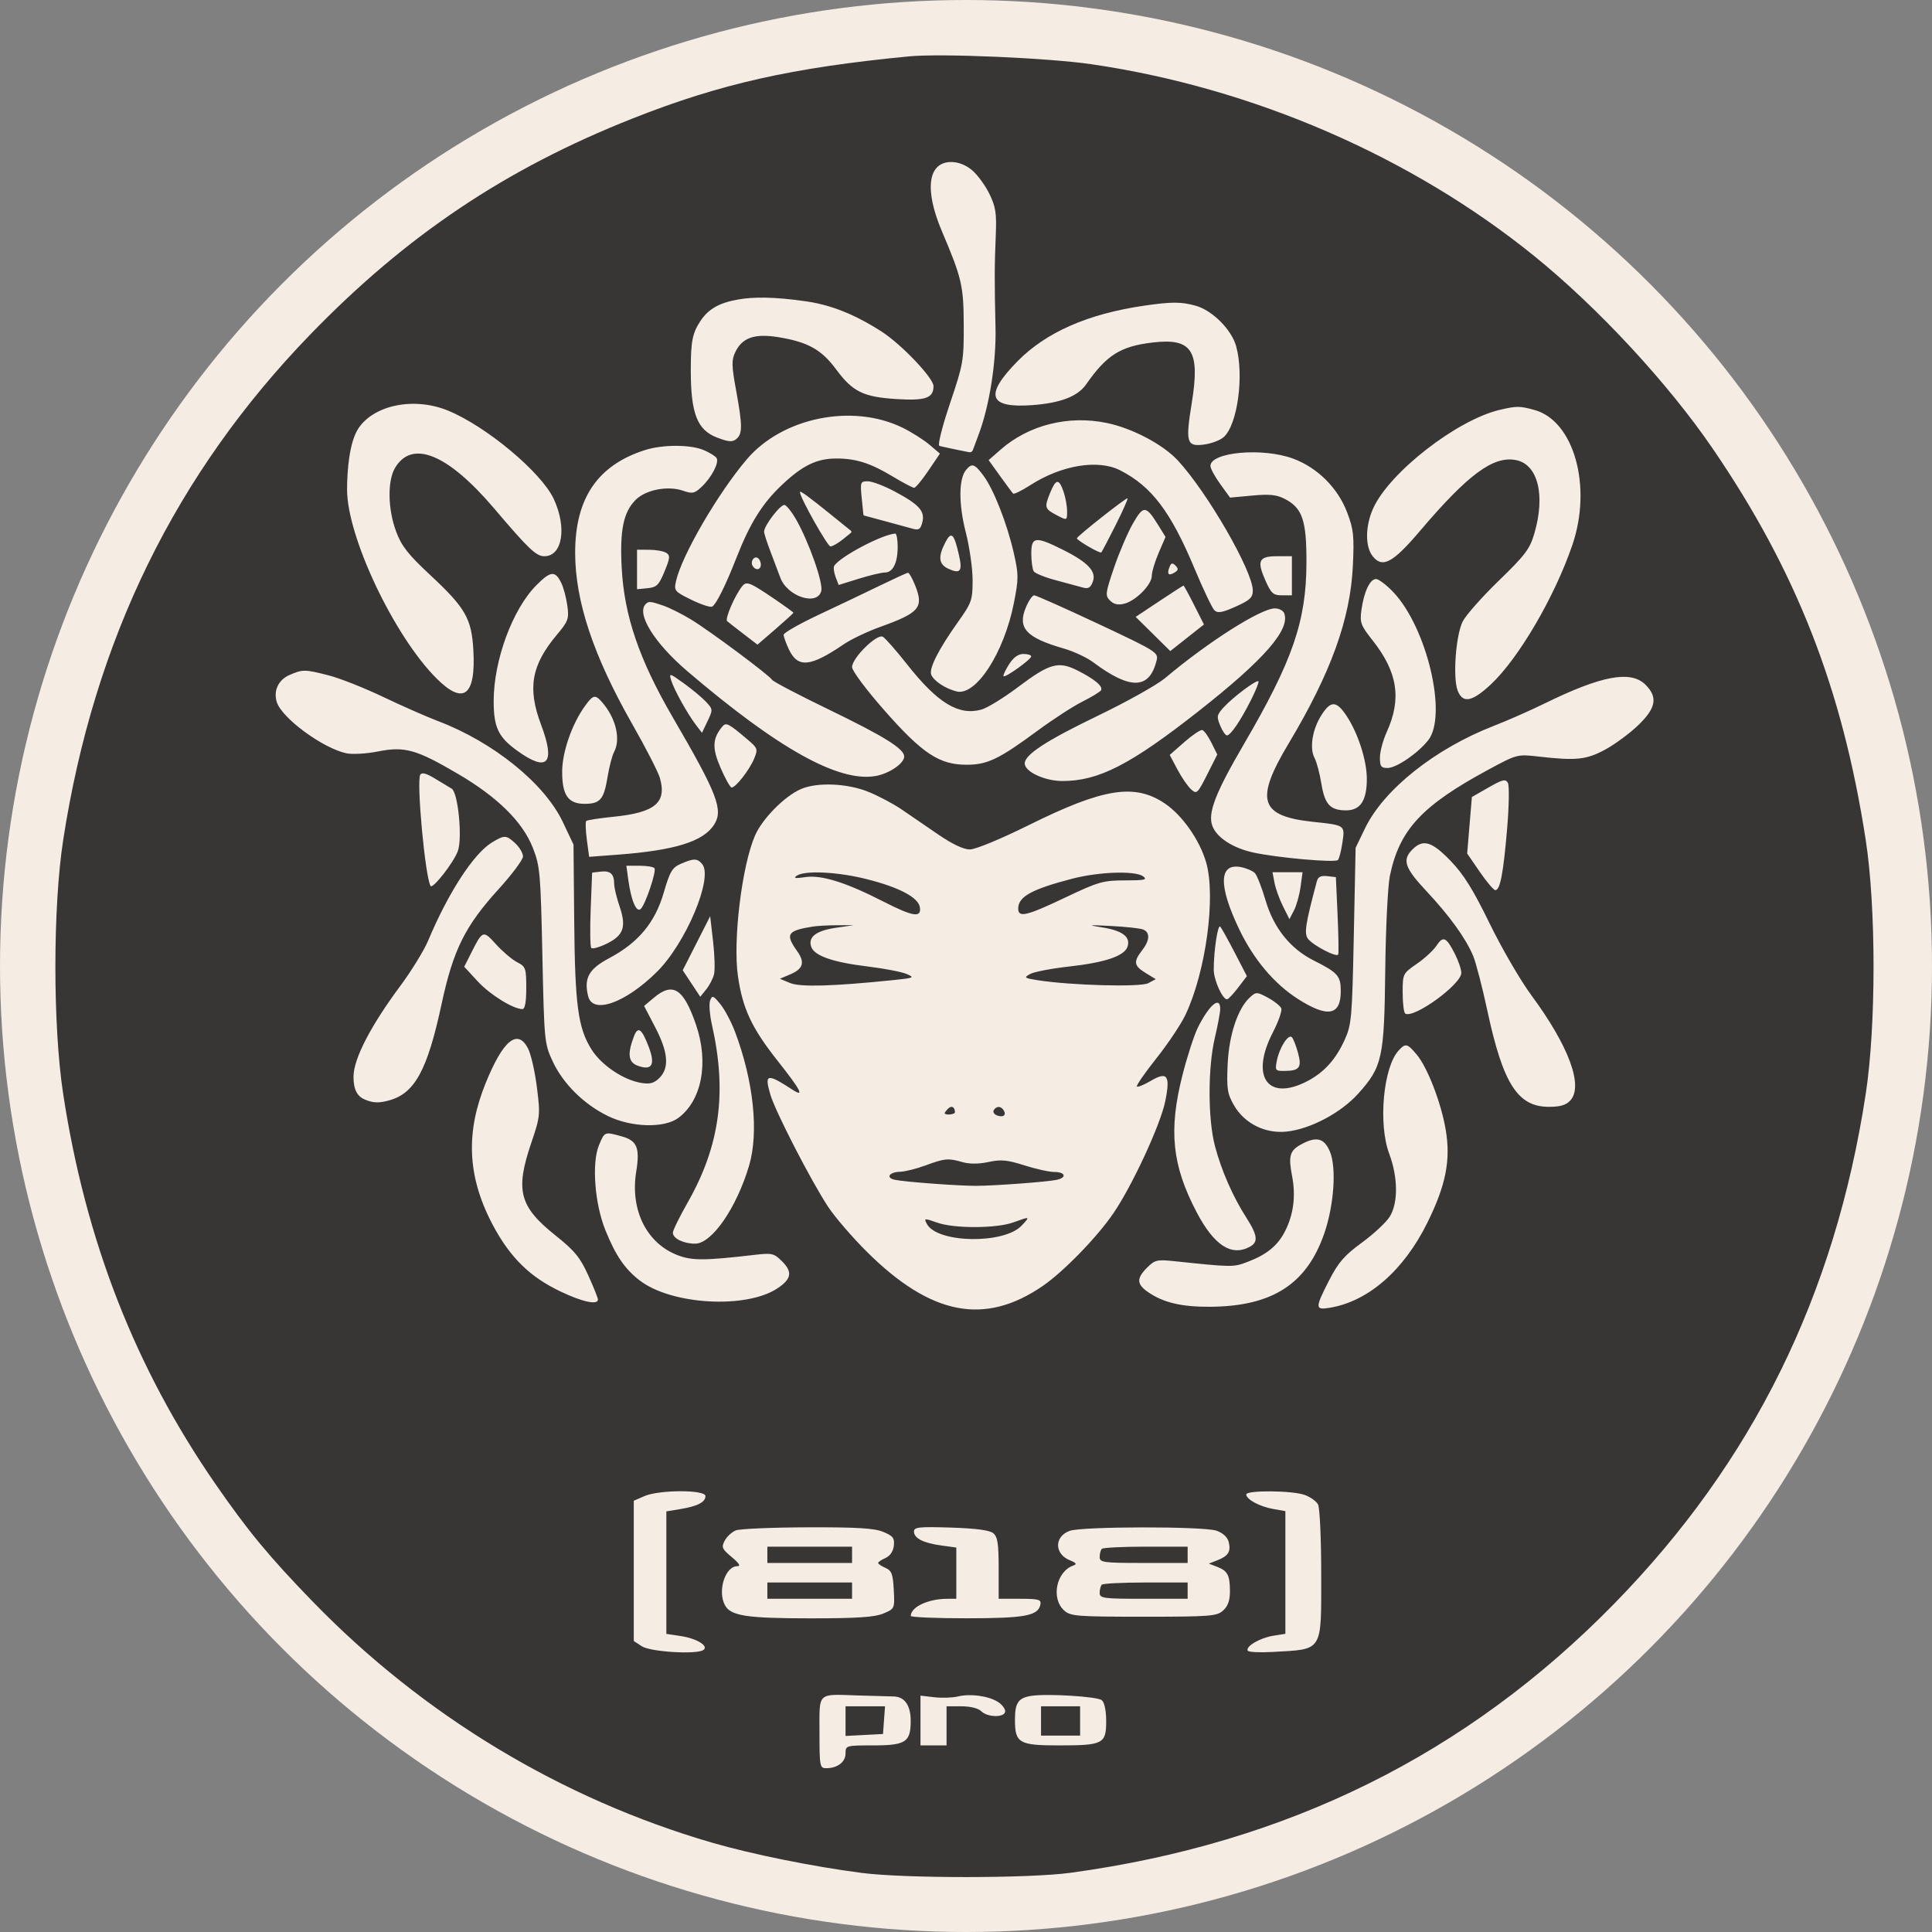 <?xml version="1.0" encoding="UTF-8"?> <svg xmlns="http://www.w3.org/2000/svg" width="593" height="593" viewBox="0 0 593 593" fill="none"><rect x="0" y="0" width="593" height="593" fill="#808080" stroke="none"/> <circle cx="296.5" cy="296.5" r="296.5" fill="#F5ECE4"></circle> <path fill-rule="evenodd" clip-rule="evenodd" d="M279.028 17.3C243.091 20.77 221.026 25.73 194.1 36.392C155.233 51.783 124.731 72.225 95.286 102.616C53.856 145.378 28.856 196.506 19.396 257.819C16.206 278.503 16.2 314.838 19.384 335.726C26.261 380.829 41.514 419.901 66.156 455.534C76.134 469.962 82.694 477.888 96.01 491.608C129.894 526.52 172.329 552.139 218.531 565.576C230.788 569.141 249.662 572.954 264.528 574.868C277.823 576.58 315.799 576.558 328.528 574.831C395.132 565.795 450.289 538.478 495.609 492.082C538.036 448.649 563.225 397.54 572.667 335.726C575.857 314.847 575.853 278.519 572.66 257.819C565.498 211.396 551.382 175.283 525.717 137.726C512.017 117.677 490.61 94.558 471.077 78.717C433.298 48.079 384.595 26.958 335.028 19.716C321.749 17.776 288.815 16.355 279.028 17.3ZM298.373 52.249C300.023 53.637 302.409 56.9 303.676 59.499C305.624 63.495 305.927 65.464 305.636 72.226C305.243 81.36 305.227 86.717 305.556 100.476C305.811 111.19 303.719 124.467 300.361 133.443L298.594 138.168C298.422 138.628 297.941 138.895 297.46 138.798L293.5 138C291.295 137.559 289.479 137.118 288.583 136.932C288.382 136.89 288.205 136.779 288.194 136.574C288.125 135.214 289.562 129.773 291.645 123.631C295.647 111.83 295.85 110.666 295.804 99.726C295.754 87.669 295.22 85.379 289.093 70.95C283.659 58.154 284.803 49.726 291.974 49.726C294.151 49.726 296.454 50.634 298.373 52.249ZM247.5 92.5C256.833 93.848 264.505 97.861 270.54 101.734C276.663 105.663 286.528 116.026 286.528 118.529C286.528 122.183 284.069 123.042 275.194 122.488C264.979 121.851 261.714 120.246 256.629 113.363C252.134 107.277 247.904 104.979 239.095 103.519C231.656 102.286 227.84 103.587 225.68 108.095C224.511 110.534 224.546 112.211 225.921 119.729C227.915 130.628 227.931 133.147 226.017 134.735C224.794 135.75 223.66 135.666 220.077 134.298C213.998 131.976 212.028 126.923 212.028 113.651C212.028 104.882 212.483 102.302 215 98.5C217.517 94.698 221.005 92.884 226.648 91.912C231.188 91.13 237.301 91.027 247.5 92.5ZM367.005 93.841C372.103 95.257 377.997 101.151 379.413 106.249C381.903 115.22 379.849 130.316 375.616 134.147C374.553 135.109 371.856 136.141 369.624 136.44C364.198 137.168 363.813 135.878 365.801 123.636C368.404 107.597 365.886 103.703 353.826 105.121C343.898 106.288 339.671 108.949 333.339 118.021C330.786 121.678 325.452 123.721 316.817 124.349C303.406 125.325 302.061 121.328 312.295 110.901C321.024 102.008 333.91 96.342 351.111 93.833C359.605 92.594 362.518 92.596 367.005 93.841ZM137.552 126.046C149.324 130.89 166.203 145.013 169.987 153.186C174.06 161.982 172.616 170.726 167.089 170.726C164.568 170.726 162.301 168.571 151.68 156.073C137.428 139.302 126.449 134.818 121.239 143.638C118.879 147.634 119.036 156.335 121.591 163.166C123.255 167.613 125.269 170.184 132.001 176.453C142.869 186.573 144.756 189.861 145.294 199.601C146.068 213.61 142.264 216.515 133.987 208.237C120.936 195.187 106.528 164.773 106.528 150.276C106.528 144.466 107.217 135.726 110 131.5C114.678 124.396 126.964 121.69 137.552 126.046ZM471.016 125.844C483.106 129.201 488.741 149.279 482.629 167.226C477.216 183.118 466.146 202.068 457.608 210.054C451.84 215.449 448.97 215.99 447.41 211.976C445.875 208.028 446.837 194.921 448.969 190.726C449.947 188.801 454.93 183.176 460.042 178.226C468.093 170.431 469.551 168.499 470.933 163.794C474.416 151.936 472.03 142.474 465.237 141.199C458.309 139.9 450.588 145.617 435.833 162.973C427.509 172.765 424.354 174.464 421.359 170.766C418.964 167.808 419.022 161.438 421.493 155.994C426.49 144.986 447.156 128.904 460.282 125.81C465.489 124.582 466.482 124.586 471.016 125.844ZM277.028 131.28C279.778 132.628 283.483 134.968 285.26 136.479L288.493 139.226L284.946 144.476C282.995 147.363 281.032 149.726 280.584 149.726C280.137 149.726 277.147 148.146 273.94 146.215C267.2 142.157 262.756 140.739 256.746 140.732C250.71 140.724 246.35 142.836 239.996 148.844C233.948 154.564 230.213 160.551 226.03 171.226C222.71 179.702 219.887 185.386 218.605 186.178C218.082 186.502 215.212 185.569 212.228 184.105C207.003 181.542 206.828 181.328 207.511 178.3C209.282 170.45 220.328 151.455 229.201 141.004C240.136 128.125 261.662 123.748 277.028 131.28ZM339.729 129.828C347.616 131.468 357.001 136.431 361.554 141.37C370.681 151.272 384.528 175.315 384.528 181.261C384.528 183.406 383.646 184.234 379.278 186.19C375.152 188.038 373.757 188.282 372.762 187.332C372.065 186.666 369.332 180.941 366.688 174.609C359.361 157.064 353.502 149.312 343.828 144.363C337.071 140.907 325.841 142.75 316.283 148.883C313.626 150.588 311.234 151.765 310.967 151.498C310.7 151.232 308.9 148.811 306.967 146.12L303.452 141.226L307.076 138.046C315.751 130.432 327.913 127.371 339.729 129.828ZM215.938 138.124C217.778 138.893 219.582 140.005 219.947 140.595C220.803 141.981 218.388 146.6 215.299 149.485C213.17 151.473 212.494 151.61 209.672 150.626C205.019 149.004 198.223 150.303 195.119 153.408C191.353 157.174 190.21 162.701 190.816 174.226C191.594 189.015 196.19 202.473 206.527 220.226C220.285 243.856 222.117 248.652 219.125 253.218C215.787 258.313 207.069 261.009 189.692 262.321L180.821 262.991L180.124 257.742C179.741 254.855 179.655 252.266 179.933 251.988C180.21 251.711 184.012 251.123 188.381 250.683C201.086 249.402 204.714 246.348 202.539 238.764C202.02 236.953 198.23 229.566 194.118 222.349C182.141 201.33 176.549 184.57 176.535 169.658C176.52 152.93 183.474 142.728 198.028 138.125C203.426 136.418 211.853 136.417 215.938 138.124ZM396.961 140.787C404.446 143.587 410.651 149.786 413.499 157.308C415.464 162.495 415.679 164.524 415.24 173.726C414.461 190.056 408.481 206.578 395.513 228.226C385.093 245.62 386.622 250.507 403.028 252.252C412.913 253.303 412.825 253.241 412.044 258.575C411.67 261.133 411.042 263.562 410.65 263.972C409.81 264.85 392.321 263.309 384.815 261.696C378.368 260.311 373.365 257.047 372.077 253.386C370.701 249.473 373.095 243.303 381.722 228.533C396.778 202.756 400.945 190.689 400.996 172.726C401.032 159.66 399.763 155.933 394.318 153.117C391.849 151.84 389.628 151.615 384.345 152.106L377.549 152.738L374.539 148.582C372.883 146.296 371.528 143.797 371.528 143.028C371.528 138.727 387.657 137.306 396.961 140.787ZM301.849 145.976C304.994 150.194 309.151 160.809 311.185 169.819C312.665 176.374 312.666 177.625 311.198 185.079C308.182 200.387 299.57 213.688 293.62 212.227C290.188 211.384 286.564 208.982 285.827 207.062C285.097 205.161 288.094 199.267 294.037 190.912C298.253 184.984 298.528 184.199 298.528 178.078C298.528 174.493 297.586 167.884 296.434 163.393C294.218 154.754 294.245 146.976 296.5 144.259C298.323 142.063 299.124 142.32 301.849 145.976ZM274.582 150.836C282.126 154.856 283.956 156.885 283.103 160.283C282.567 162.418 282.021 162.804 280.234 162.307C279.021 161.97 275.103 160.904 271.528 159.938L265.294 158.254C265.134 158.21 265.017 158.073 265.001 157.908L264.5 152.954C263.996 147.962 264.08 147.726 266.36 147.726C267.674 147.726 271.373 149.125 274.582 150.836ZM326.43 150.875C327.034 152.607 327.528 155.319 327.528 156.901C327.528 159.761 327.512 159.769 324.591 158.259C320.642 156.217 320.502 155.811 322.239 151.476C324.072 146.902 324.999 146.77 326.43 150.875ZM255.384 158.226L261.186 162.915C261.384 163.075 261.384 163.377 261.186 163.537L258.799 165.471C257.275 166.706 255.52 167.718 254.898 167.721C253.991 167.725 245.528 152.667 245.528 151.049C245.528 150.459 248.026 152.279 255.384 158.226ZM342.403 161.226C340.203 165.603 338.23 169.357 338.018 169.569C337.627 169.96 330.528 165.844 330.528 165.226C330.528 164.633 345.753 152.617 346.084 152.949C346.259 153.124 344.603 156.849 342.403 161.226ZM244.273 159.304C248.237 166.23 252.708 178.872 252.08 181.377C250.89 186.118 241.617 183.103 239.498 177.285C238.885 175.603 237.516 171.967 236.456 169.207C235.395 166.446 234.528 163.738 234.528 163.189C234.528 161.289 239.684 154.611 240.854 154.996C241.5 155.208 243.038 157.147 244.273 159.304ZM355.622 161.378L357.74 164.805L355.634 169.701C354.476 172.394 353.528 175.56 353.528 176.738C353.528 179.449 348.629 184.411 345.071 185.304C343.178 185.78 341.862 185.488 340.712 184.339C339.184 182.81 339.271 182.09 341.924 174.275C343.496 169.646 346.102 163.546 347.716 160.72C350.981 155.004 351.721 155.065 355.622 161.378ZM275.528 167.792C275.528 172.785 274.065 175.726 271.582 175.726C270.55 175.726 266.94 176.587 263.559 177.639L257.412 179.552L256.463 177.055C255.941 175.682 255.765 174.152 256.072 173.655C257.785 170.883 270.759 164.03 274.778 163.774C275.191 163.747 275.528 165.556 275.528 167.792ZM294.381 170.568C295.456 175.35 294.734 176.233 291.103 174.578C288.125 173.221 287.853 170.932 290.142 166.505C292.006 162.9 292.837 163.697 294.381 170.568ZM326.178 168.709C333.978 172.607 336.617 175.431 335.411 178.59C334.705 180.437 334.018 180.814 332.268 180.312C331.036 179.958 327.328 178.955 324.028 178.082C320.728 177.209 317.697 175.984 317.293 175.36C316.889 174.736 316.552 172.314 316.543 169.976C316.524 164.694 317.806 164.526 326.178 168.709ZM204.488 169.68C205.748 170.477 205.675 171.267 203.961 175.415C202.231 179.602 201.556 180.267 198.751 180.539L195.528 180.853V174.789V168.726L199.278 168.741C201.341 168.75 203.685 169.172 204.488 169.68ZM233.528 173.285C233.528 174.935 231.948 175.214 231.028 173.726C230.212 172.406 231.408 170.534 232.597 171.269C233.109 171.585 233.528 172.492 233.528 173.285ZM396.528 176.726V182.726H393.472C390.804 182.726 390.158 182.145 388.393 178.153C385.707 172.081 386.364 170.726 391.997 170.726H396.528V176.726ZM360.549 175.713C358.686 176.864 358.102 176.279 358.937 174.102C359.45 172.765 359.857 172.655 360.802 173.6C361.748 174.546 361.692 175.006 360.549 175.713ZM172.283 178.946C172.973 180.361 173.808 183.491 174.139 185.901C174.688 189.912 174.42 190.664 170.986 194.755C163.077 204.175 161.834 211.179 166.072 222.438C170.565 234.376 168.09 237.127 158.836 230.481C152.948 226.253 151.528 223.277 151.528 215.17C151.528 202.636 157.339 186.915 164.688 179.566C169.048 175.206 170.404 175.095 172.283 178.946ZM280.86 179.597C283.607 186.462 282.281 188.058 270.229 192.396C266.268 193.822 261.228 196.216 259.028 197.717C248.719 204.748 244.89 205.115 242.147 199.336C241.257 197.459 240.528 195.435 240.528 194.838C240.528 194.241 245.365 191.48 251.278 188.702C257.191 185.925 265.628 181.903 270.028 179.764C274.428 177.626 278.317 175.842 278.669 175.801C279.022 175.76 280.008 177.468 280.86 179.597ZM427.621 181.703C437.982 192.595 444.36 219.585 438.371 227.199C435.226 231.197 428.591 235.726 425.878 235.726C423.889 235.726 423.531 235.227 423.55 232.476C423.562 230.688 424.494 227.201 425.62 224.726C430.265 214.523 429.009 206.309 421.315 196.576C417.656 191.947 417.343 191.095 417.872 187.232C418.637 181.653 420.484 177.726 422.343 177.726C423.165 177.726 425.54 179.516 427.621 181.703ZM237.548 183.74C240.837 185.973 243.528 187.923 243.528 188.073C243.528 188.222 241.046 190.488 238.012 193.107L232.496 197.869L228.262 194.619C225.933 192.832 223.654 191.054 223.197 190.667C222.417 190.007 225.519 182.785 227.809 179.93C229.111 178.307 230.142 178.71 237.548 183.74ZM366.516 185.701L369.532 191.676L364.369 195.758L359.205 199.839L353.893 194.593L348.581 189.346L355.804 184.539C359.777 181.894 363.134 179.73 363.264 179.729C363.393 179.727 364.857 182.415 366.516 185.701ZM337.032 191.455C354.899 199.84 355.606 200.283 355.011 202.705C352.816 211.65 346.956 211.817 335.528 203.26C333.603 201.819 329.553 199.928 326.528 199.058C314.934 195.723 312.227 192.776 314.893 186.394C315.736 184.377 316.878 182.726 317.43 182.726C317.982 182.726 326.802 186.654 337.032 191.455ZM203.629 185.901C205.498 186.547 209.278 188.437 212.028 190.1C217.746 193.558 236.087 207.203 236.997 208.676C237.33 209.215 245.097 213.284 254.256 217.718C271.446 226.039 277.528 229.825 277.528 232.204C277.528 234.339 272.873 237.492 268.673 238.201C257.35 240.115 238.834 229.792 211.016 206.056C200.838 197.372 195.239 188.348 198.195 185.393C199.102 184.486 199.696 184.541 203.629 185.901ZM394.167 188.228C396.08 193.212 388.031 202.433 368.028 218.172C347.032 234.693 337.23 239.73 326.096 239.722C320.645 239.718 314.528 236.867 314.528 234.33C314.528 231.623 321.084 227.351 337.096 219.625C345.934 215.36 355.159 210.194 357.596 208.144C370.861 196.987 386.968 186.759 391.309 186.737C392.564 186.731 393.85 187.402 394.167 188.228ZM278.395 203.888C287.773 215.793 294.233 219.73 301.223 217.8C303.027 217.302 308.08 214.198 312.453 210.903C322.142 203.603 324.853 202.842 330.697 205.781C335.982 208.439 338.663 210.698 337.934 211.879C337.633 212.366 335.056 213.933 332.207 215.363C329.359 216.792 323.203 220.782 318.528 224.23C306.588 233.037 303.072 234.726 296.678 234.726C288.308 234.726 283.132 231.304 271.465 218.057C265.87 211.705 261.528 205.89 261.528 204.75C261.528 201.954 269.171 194.424 270.975 195.444C271.736 195.874 275.075 199.674 278.395 203.888ZM316.507 201.476C316.48 202.404 308.556 208.087 308.026 207.557C307.815 207.346 308.561 205.723 309.683 203.95C311.057 201.779 312.509 200.726 314.126 200.726C315.447 200.726 316.518 201.064 316.507 201.476ZM100.884 207.295C104.263 208.158 111.753 211.119 117.528 213.876C123.303 216.633 130.888 219.975 134.384 221.302C151.465 227.789 167.144 240.467 172.764 252.335L176.028 259.226L176.244 282.726C176.482 308.638 177.426 315.597 181.593 322.168C184.648 326.984 191.391 331.505 196.84 332.389C199.522 332.824 200.779 332.475 202.415 330.839C205.498 327.756 205.095 322.96 201.112 315.317L197.695 308.763L200.688 306.244C206.536 301.324 209.806 303.408 213.616 314.482C217.625 326.133 215.423 337.782 208.201 343.132C203.863 346.345 193.75 346.059 186.528 342.518C179.192 338.922 172.846 332.638 169.66 325.815C167.106 320.345 167.038 319.652 166.476 293.226C165.94 268.002 165.747 265.832 163.552 260.233C160.425 252.258 152.733 244.665 140.528 237.505C127.772 230.023 124.21 229.025 116.047 230.647C112.538 231.345 108.173 231.6 106.348 231.215C99.126 229.691 86.523 220.436 84.959 215.508C83.864 212.058 85.435 208.671 88.813 207.202C92.932 205.411 93.524 205.416 100.884 207.295ZM216.663 215.37C218.836 217.682 218.849 217.831 217.18 221.33L215.468 224.92L213.657 222.573C211.076 219.227 206.861 211.646 206.019 208.833C205.327 206.523 205.461 206.554 209.869 209.719C212.38 211.523 215.438 214.066 216.663 215.37ZM505.073 210.181C508.919 214.026 508.302 217.352 502.76 222.66C500.138 225.171 495.58 228.523 492.631 230.109C486.885 233.198 483.768 233.523 472.352 232.224C465.706 231.467 465.638 231.485 456.852 236.228C436.403 247.267 429.527 254.68 426.602 268.842C425.964 271.93 425.324 284.98 425.18 297.842C424.879 324.734 424.284 327.444 416.871 335.69C411.601 341.551 402.272 346.514 395.019 347.313C388.368 348.047 381.986 344.877 378.736 339.226C376.72 335.721 376.482 334.175 376.809 326.726C377.208 317.665 379.929 309.483 383.671 306.097C385.546 304.4 385.778 304.406 389.194 306.245C391.155 307.302 392.992 308.772 393.276 309.512C393.561 310.253 392.383 313.592 390.661 316.933C383.704 330.421 389.07 338.114 401.115 331.921C406.33 329.24 409.938 325.286 412.699 319.226C414.836 314.536 415.012 312.553 415.532 287.226L416.086 260.226L418.981 254.226C424.728 242.315 440.522 229.758 458.528 222.784C462.653 221.187 469.628 218.112 474.028 215.952C491.569 207.341 500.562 205.669 505.073 210.181ZM383.967 214.877C380.766 221.229 377.705 225.726 376.581 225.726C376.135 225.726 375.204 224.358 374.512 222.687C373.373 219.937 373.48 219.401 375.64 217.051C378.54 213.898 385.69 208.555 386.255 209.12C386.479 209.344 385.449 211.934 383.967 214.877ZM184.752 215.476C189.029 220.354 190.601 226.852 188.468 230.838C187.885 231.927 187.001 235.32 186.503 238.377C185.364 245.376 184.226 246.726 179.462 246.726C174.364 246.726 172.52 244.065 172.552 236.753C172.577 230.854 175.511 222.367 179.427 216.868C182.007 213.245 182.649 213.077 184.752 215.476ZM413.206 219.576C416.773 224.869 419.528 233.352 419.528 239.041C419.528 245.738 417.564 248.726 413.162 248.726C408.287 248.726 406.613 246.916 405.574 240.522C405.065 237.385 404.12 233.833 403.476 232.628C401.863 229.615 402.825 223.782 405.661 219.384C408.468 215.031 410.172 215.074 413.206 219.576ZM229.472 227.004C232.589 229.647 232.685 229.932 231.461 232.887C230.054 236.284 225.811 241.726 224.57 241.726C224.141 241.726 222.618 239.024 221.185 235.721C218.535 229.611 218.652 226.691 221.693 223.027C222.856 221.626 223.544 221.978 229.472 227.004ZM371.827 227.961L373.627 231.588L370.514 237.754C367.558 243.609 367.308 243.837 365.574 242.267C364.569 241.358 362.685 238.611 361.387 236.164L359.028 231.713L363.528 227.765C366.003 225.594 368.478 223.934 369.028 224.076C369.578 224.218 370.838 225.967 371.827 227.961ZM138.642 242.073C140.616 243.252 141.985 257.395 140.502 261.295C139.133 264.896 132.798 272.971 132.156 271.933C130.51 269.27 127.778 239.749 128.995 237.78C129.47 237.01 130.833 237.355 133.357 238.885C135.376 240.109 137.754 241.544 138.642 242.073ZM462.58 254.508C461.422 268.101 460.435 273.226 458.973 273.226C458.472 273.226 456.321 270.694 454.195 267.6L450.328 261.974L451.05 253.301L451.773 244.627L456.88 241.71C461.206 239.239 462.114 239.022 462.825 240.292C463.286 241.116 463.176 247.513 462.58 254.508ZM266.626 243.076C269.705 244.343 274.205 246.725 276.626 248.369C279.047 250.013 284.094 253.466 287.841 256.042C292.267 259.085 295.714 260.726 297.677 260.726C299.427 260.726 307.082 257.562 315.864 253.21C338.662 241.909 348.253 240.386 357.498 246.595C362.865 250.199 368.201 257.792 370.201 264.673C373.253 275.171 370.136 298.224 363.875 311.458C362.505 314.355 358.476 320.385 354.922 324.859C351.369 329.333 348.682 333.214 348.952 333.483C349.222 333.753 351.103 332.994 353.132 331.797C358.311 328.741 359.268 330.046 357.665 337.976C356.209 345.174 347.603 363.787 341.763 372.366C336.778 379.689 326.497 390.275 320.088 394.685C302.256 406.954 285.751 403.758 266.084 384.226C261.653 379.826 256.311 373.63 254.212 370.458C248.99 362.563 237.975 341.171 236.453 335.97C234.57 329.535 235.378 329.36 243.278 334.494C247.007 336.917 245.844 334.664 238.701 325.627C230.713 315.522 227.929 309.575 226.494 299.56C224.929 288.639 227.69 265.87 231.712 256.521C233.943 251.334 240.791 244.386 245.833 242.194C250.831 240.02 260.159 240.416 266.626 243.076ZM158.214 258.9C159.486 260.096 160.528 261.885 160.528 262.875C160.528 263.865 157.161 268.378 153.045 272.904C142.733 284.244 139.108 291.55 135.534 308.196C131.167 328.537 127.285 335.637 119.362 337.771C116.477 338.548 114.712 338.633 112 337.5C109.689 336.535 108.5 334.5 108.5 330.5C108.5 324.79 114.182 314.317 122.788 302.726C126.259 298.051 130.137 291.751 131.407 288.726C137.581 274.016 145.374 262.011 150.963 258.603C154.849 256.233 155.398 256.255 158.214 258.9ZM445.207 264.19C449.222 268.335 452.121 272.982 457.216 283.44C460.911 291.022 466.676 300.94 470.028 305.48C481.511 321.031 486.056 333.275 482.006 337.751C480.697 339.196 478.928 339.726 475.408 339.726C465.86 339.726 461.352 332.694 456.545 310.303C454.985 303.038 453.018 295.441 452.174 293.421C449.917 288.019 444.927 281.1 437.818 273.516C431.134 266.385 430.314 263.94 433.528 260.726C436.79 257.464 439.459 258.255 445.207 264.19ZM215.536 265.236C218.989 269.396 210.463 289.609 201.56 298.37C191.831 307.944 181.873 311.424 180.509 305.726C179.179 300.17 180.722 297.419 187.056 294.052C195.928 289.337 201.061 283.161 203.724 273.996C205.617 267.479 206.322 266.289 208.97 265.136C212.961 263.398 214.024 263.414 215.536 265.236ZM200.891 266.504C201.508 267.502 198.133 277.521 196.695 278.959C195.369 280.285 193.732 276.492 192.848 270.046L192.256 265.726H196.333C198.575 265.726 200.626 266.076 200.891 266.504ZM385.176 267.998C385.823 268.674 387.292 272.425 388.44 276.336C390.934 284.824 396.019 291.181 403.208 294.8C410.677 298.559 411.528 299.527 411.528 304.259C411.528 311.718 407.499 312.439 398.376 306.614C391.116 301.978 384.808 294.502 380.392 285.298C373.882 271.731 374.088 264.788 380.959 266.162C382.632 266.497 384.53 267.323 385.176 267.998ZM188.513 271.298C188.521 272.437 189.249 275.486 190.13 278.072C192.309 284.466 191.451 287.06 186.318 289.6C183.994 290.75 181.816 291.361 181.477 290.958C181.139 290.556 181.061 285.189 181.304 279.032L181.745 267.838L184.387 267.532C187.343 267.189 188.49 268.236 188.513 271.298ZM244.528 268.8C243.431 269.564 244.128 269.677 247.125 269.223C252.084 268.471 259.557 270.797 271.021 276.659C280.22 281.364 282.82 281.787 282.348 278.503C281.911 275.465 275.996 272.34 265.885 269.804C256.997 267.575 246.967 267.103 244.528 268.8ZM329.028 269.725C316.605 272.967 312.528 275.23 312.528 278.881C312.528 281.75 315.039 281.159 326.989 275.476C337.164 270.637 338.597 270.226 345.296 270.226C351.356 270.226 352.28 270.018 350.855 268.976C348.408 267.187 337.29 267.568 329.028 269.725ZM399.179 272.259C398.837 274.752 397.93 277.99 397.162 279.454L395.768 282.116L393.792 278.171C392.706 276.001 391.538 272.764 391.197 270.976L390.578 267.726H395.189H399.8L399.179 272.259ZM410.547 280.726C410.832 287.051 410.92 292.56 410.742 292.969C410.316 293.949 403.271 290.326 401.535 288.235C400.207 286.634 400.641 283.752 404.215 270.418C404.559 269.135 405.474 268.699 407.364 268.918L410.028 269.226L410.547 280.726ZM219.157 299.069C218.825 300.391 217.739 302.478 216.745 303.707L214.936 305.941L212.245 301.875L209.555 297.809L213.766 289.518L217.977 281.226L218.869 288.946C219.359 293.192 219.488 297.747 219.157 299.069ZM249.528 284.392C241.651 285.633 240.95 286.7 244.621 291.857C247.156 295.416 246.569 297.385 242.461 299.112L239.363 300.415L242.506 301.717C245.636 303.013 255.492 302.74 274.028 300.844C280.572 300.174 280.848 300.051 278.261 298.945C276.74 298.295 271.346 297.258 266.275 296.642C255.491 295.331 249.857 293.339 248.963 290.521C248.016 287.538 250.543 285.645 256.658 284.756L262.028 283.976L257.028 283.987C254.278 283.993 250.903 284.176 249.528 284.392ZM338.398 284.672C344.537 285.661 347.034 287.558 346.093 290.521C345.176 293.412 339.3 295.419 328.097 296.668C322.731 297.266 317.371 298.296 316.185 298.956C314.191 300.066 314.369 300.211 318.528 300.866C328.678 302.465 350.073 303.04 352.434 301.776L354.748 300.538L351.638 298.647C348.034 296.455 347.829 295.176 350.528 291.726C352.95 288.63 353.064 286.146 350.824 285.286C349.886 284.926 345.499 284.447 341.074 284.22C333.885 283.852 333.6 283.9 338.398 284.672ZM378.989 292.419L382.716 299.613L380.003 303.169C378.511 305.126 376.991 306.726 376.625 306.726C375.199 306.726 372.528 300.747 372.537 297.572C372.552 291.727 373.792 283.587 374.541 284.422C374.937 284.864 376.939 288.463 378.989 292.419ZM158.703 295.316C161.362 296.691 161.528 297.158 161.528 303.252C161.528 307.573 161.134 309.726 160.344 309.726C157.524 309.726 150.372 305.28 146.589 301.176L142.487 296.726L144.629 292.476C148.148 285.491 148.28 285.446 152.268 289.86C154.253 292.057 157.149 294.513 158.703 295.316ZM446.542 292.754C447.634 294.895 448.528 297.529 448.528 298.608C448.528 302.145 433.954 312.725 431.322 311.099C430.885 310.829 430.528 307.956 430.528 304.715C430.528 298.887 430.576 298.789 434.876 295.831C437.267 294.185 439.987 291.674 440.92 290.251C442.943 287.163 443.91 287.594 446.542 292.754ZM225.602 316.692C231.307 331.833 232.956 347.552 229.916 357.794C226.062 370.775 218.486 381.726 213.359 381.726C209.774 381.726 206.528 380.127 206.528 378.362C206.528 377.65 208.546 373.526 211.013 369.198C220.951 351.759 223.206 335.354 218.524 314.562C217.822 311.447 217.571 308.072 217.965 307.062C218.609 305.412 218.928 305.53 221.112 308.226C222.449 309.876 224.469 313.685 225.602 316.692ZM374.528 309.664C374.528 310.73 373.797 314.667 372.905 318.414C370.719 327.585 370.718 343.42 372.903 351.726C374.886 359.266 378.408 367.3 382.586 373.814C386.023 379.172 386.26 381.264 383.594 382.691C377.937 385.718 372.613 382.235 367.256 372.003C359.713 357.598 358.628 346.884 362.983 329.829C364.443 324.11 366.565 317.585 367.699 315.329C371.195 308.373 374.528 305.608 374.528 309.664ZM199.103 321.283C201.212 326.805 200.139 328.692 195.783 327.123C192.844 326.065 192.506 323.546 194.573 318.107C195.804 314.87 196.964 315.683 199.103 321.283ZM398.411 323.182C399.63 327.693 398.866 328.686 394.153 328.711C391.45 328.725 391.316 328.534 391.918 325.528C392.726 321.484 395.458 317.243 396.528 318.369C396.976 318.84 397.823 321.006 398.411 323.182ZM162.081 321.829C162.964 323.536 164.184 328.876 164.792 333.696C165.86 342.152 165.799 342.75 163.058 350.816C158.096 365.419 159.393 370.342 170.549 379.243C176.376 383.892 178.06 385.944 180.543 391.419C182.185 395.04 183.528 398.39 183.528 398.864C183.528 400.647 178.738 399.614 171.974 396.373C163.367 392.248 156.819 386.686 151 375.5C143.232 360.57 143.081 347.17 149.078 332.412C154.435 319.227 158.869 315.618 162.081 321.829ZM434.795 323.631C438.131 327.596 442.299 338.351 443.727 346.683C445.33 356.03 443.814 363.745 438.106 375.292C430.841 389.987 419.91 399.492 408.063 401.414C403.612 402.136 403.605 401.477 407.974 392.951C410.784 387.466 412.642 385.332 418.048 381.379C421.693 378.713 425.541 375.113 426.598 373.379C429.181 369.143 429.097 361.321 426.391 354.09C422.994 345.01 424.564 327.658 429.253 322.478C431.381 320.126 431.943 320.243 434.795 323.631ZM290 341.5C289.66 342.05 291.146 342.198 292 342C292.972 341.774 293.261 341.726 293.028 340.726C292.895 340.152 292.579 339.726 292.028 339.726C291.324 339.726 290.34 340.95 290 341.5ZM305.024 340.733C304.681 341.287 305.124 342.018 306.008 342.357C307.922 343.091 308.989 342.282 308.069 340.793C307.239 339.449 305.834 339.422 305.024 340.733ZM190.833 348.794C195.557 350.106 196.457 352.299 195.276 359.621C193.376 371.403 198.46 381.625 208.039 385.283C212.448 386.967 216.275 386.946 231.706 385.151C236.947 384.541 237.586 384.693 240.024 387.132C243.3 390.407 242.964 392.515 238.709 395.383C229.139 401.832 206.051 400.529 196.318 392.991C191.739 389.444 188.954 385.356 185.806 377.563C182.521 369.431 181.584 356.897 183.855 351.476C185.606 347.296 185.536 347.323 190.833 348.794ZM408.201 353.476C410.257 358.383 409.465 369.904 406.478 378.552C401.097 394.13 390.537 400.941 371.528 401.095C362.672 401.166 356.97 399.811 352.278 396.519C348.855 394.118 348.812 392.351 352.098 389.065C354.438 386.725 355.174 386.549 360.348 387.093C378.381 388.988 378.549 388.99 383.005 387.288C388.862 385.051 392.191 382.311 394.436 377.881C397.041 372.741 397.761 367.089 396.589 360.986C395.4 354.79 395.872 353.151 399.397 351.236C404.063 348.7 406.455 349.309 408.201 353.476ZM284.028 357.726C281.278 358.741 277.817 359.606 276.337 359.648C272.882 359.748 271.742 361.523 274.737 362.138C277.861 362.781 293.997 363.978 299.528 363.978C305.013 363.978 321.18 362.783 324.278 362.149C327.506 361.488 327.056 359.726 323.658 359.726C322.08 359.726 317.925 358.811 314.425 357.693C309.177 356.016 307.247 355.835 303.413 356.657C300.397 357.304 297.584 357.316 295.403 356.69C291.021 355.433 289.985 355.528 284.028 357.726ZM284.506 375.685C287.669 381.595 308.154 381.946 313.569 376.183C316.26 373.318 316.253 373.315 311.028 375.197C305.794 377.083 292.897 377.12 287.64 375.265C283.673 373.866 283.542 373.883 284.506 375.685ZM216.528 459.191C216.528 461.067 214.118 462.313 208.778 463.198L204.528 463.902V482.7V501.499L208.893 502.153C213.893 502.903 217.692 505.245 215.874 506.457C213.723 507.891 199.634 507.026 196.997 505.298L194.528 503.68V482.155V460.629L197.778 459.217C202.358 457.226 216.528 457.207 216.528 459.191ZM400.4 458.831C402.144 459.439 404.011 460.759 404.549 461.765C405.092 462.779 405.528 472.285 405.528 483.089C405.528 507.292 406.242 506.135 390.755 507.038C386.756 507.271 383.261 507.102 382.989 506.663C382.197 505.382 386.699 502.73 390.778 502.074L394.528 501.47V482.644V463.817L390.778 463.159C386.631 462.432 382.528 460.216 382.528 458.703C382.528 457.362 396.472 457.462 400.4 458.831ZM271.129 470.204C274.13 471.458 274.617 472.1 274.347 474.454C274.149 476.176 273.176 477.6 271.778 478.213C270.54 478.756 269.528 479.437 269.528 479.726C269.528 480.015 270.54 480.696 271.778 481.239C273.678 482.073 274.075 483.125 274.329 488.006C274.629 493.771 274.621 493.789 271.111 495.256C268.436 496.373 263.062 496.726 248.709 496.726C229.17 496.726 224.264 495.97 222.507 492.687C220.175 488.33 222.585 480.726 226.297 480.726C227.433 480.726 226.9 479.848 224.598 477.926C221.597 475.42 221.371 474.888 222.451 472.869C223.115 471.628 224.642 470.217 225.843 469.733C227.045 469.249 236.93 468.824 247.81 468.789C263.112 468.74 268.393 469.061 271.129 470.204ZM304.877 470.601C306.197 471.696 306.528 473.852 306.528 481.348V490.726H313.101C318.787 490.726 319.63 490.959 319.342 492.451C318.67 495.944 314.685 496.696 296.778 496.711C287.29 496.719 279.535 496.389 279.543 495.976C279.6 493.215 284.923 490.726 290.771 490.726H293.528V482.862V474.998L288.988 474.376C283.401 473.61 280.528 472.152 280.528 470.083C280.528 468.724 282.07 468.559 291.877 468.87C299.557 469.114 303.76 469.674 304.877 470.601ZM373.385 469.826C375.351 470.511 376.762 471.809 377.128 473.269C377.868 476.218 377.037 477.573 373.681 478.891L371.028 479.932L373.5 480.879C376.788 482.139 377.494 483.448 377.513 488.321C377.524 491.227 376.917 492.969 375.424 494.321C373.487 496.074 371.546 496.226 351.03 496.226C330.514 496.226 328.572 496.074 326.634 494.321C322.492 490.574 324.225 482.283 329.528 480.476C330.608 480.107 330.297 479.673 328.414 478.922C323.584 476.995 323.531 471.626 328.324 469.873C332.11 468.488 369.436 468.449 373.385 469.826ZM235.528 477.226V479.726H248.528H261.528V477.226V474.726H248.528H235.528V477.226ZM338.195 475.393C337.828 475.759 337.528 476.884 337.528 477.893C337.528 479.58 338.604 479.726 351.028 479.726H364.528V477.226V474.726H351.695C344.636 474.726 338.561 475.026 338.195 475.393ZM235.528 488.226V490.726H248.528H261.528V488.226V485.726H248.528H235.528V488.226ZM338.195 486.393C337.828 486.759 337.528 487.884 337.528 488.893C337.528 490.58 338.604 490.726 351.028 490.726H364.528V488.226V485.726H351.695C344.636 485.726 338.561 486.026 338.195 486.393ZM274.207 520.701C277.651 520.741 279.528 523.395 279.528 528.226C279.528 534.728 277.989 535.726 267.957 535.726C259.665 535.726 259.528 535.766 259.528 538.191C259.528 540.823 257.038 542.726 253.594 542.726C251.632 542.726 251.528 542.175 251.528 531.799C251.528 519.124 250.619 519.987 263.528 520.402C268.203 520.553 273.008 520.687 274.207 520.701ZM306.278 522.361C307.516 523.137 308.528 524.437 308.528 525.249C308.528 527.226 303.154 527.209 301.171 525.226C300.275 524.33 297.83 523.726 295.099 523.726H290.528V529.726V535.726H286.528H282.528V528.09V520.454L286.778 520.944C289.115 521.213 292.378 521.104 294.028 520.701C297.812 519.777 303.354 520.528 306.278 522.361ZM338.166 521.841C339.004 522.536 339.528 525.026 339.528 528.313C339.528 535.225 338.558 535.726 325.165 535.726C312.696 535.726 311.528 535.045 311.528 527.777C311.528 522.641 312.555 521.151 316.528 520.522C321.288 519.77 336.81 520.716 338.166 521.841ZM259.528 528.276V532.826L265.278 532.526L271.028 532.226L271.335 527.976L271.643 523.726H265.585H259.528V528.276ZM319.528 528.226V532.726H325.528H331.528V528.226V523.726H325.528H319.528V528.226Z" fill="#373634"></path> </svg> 